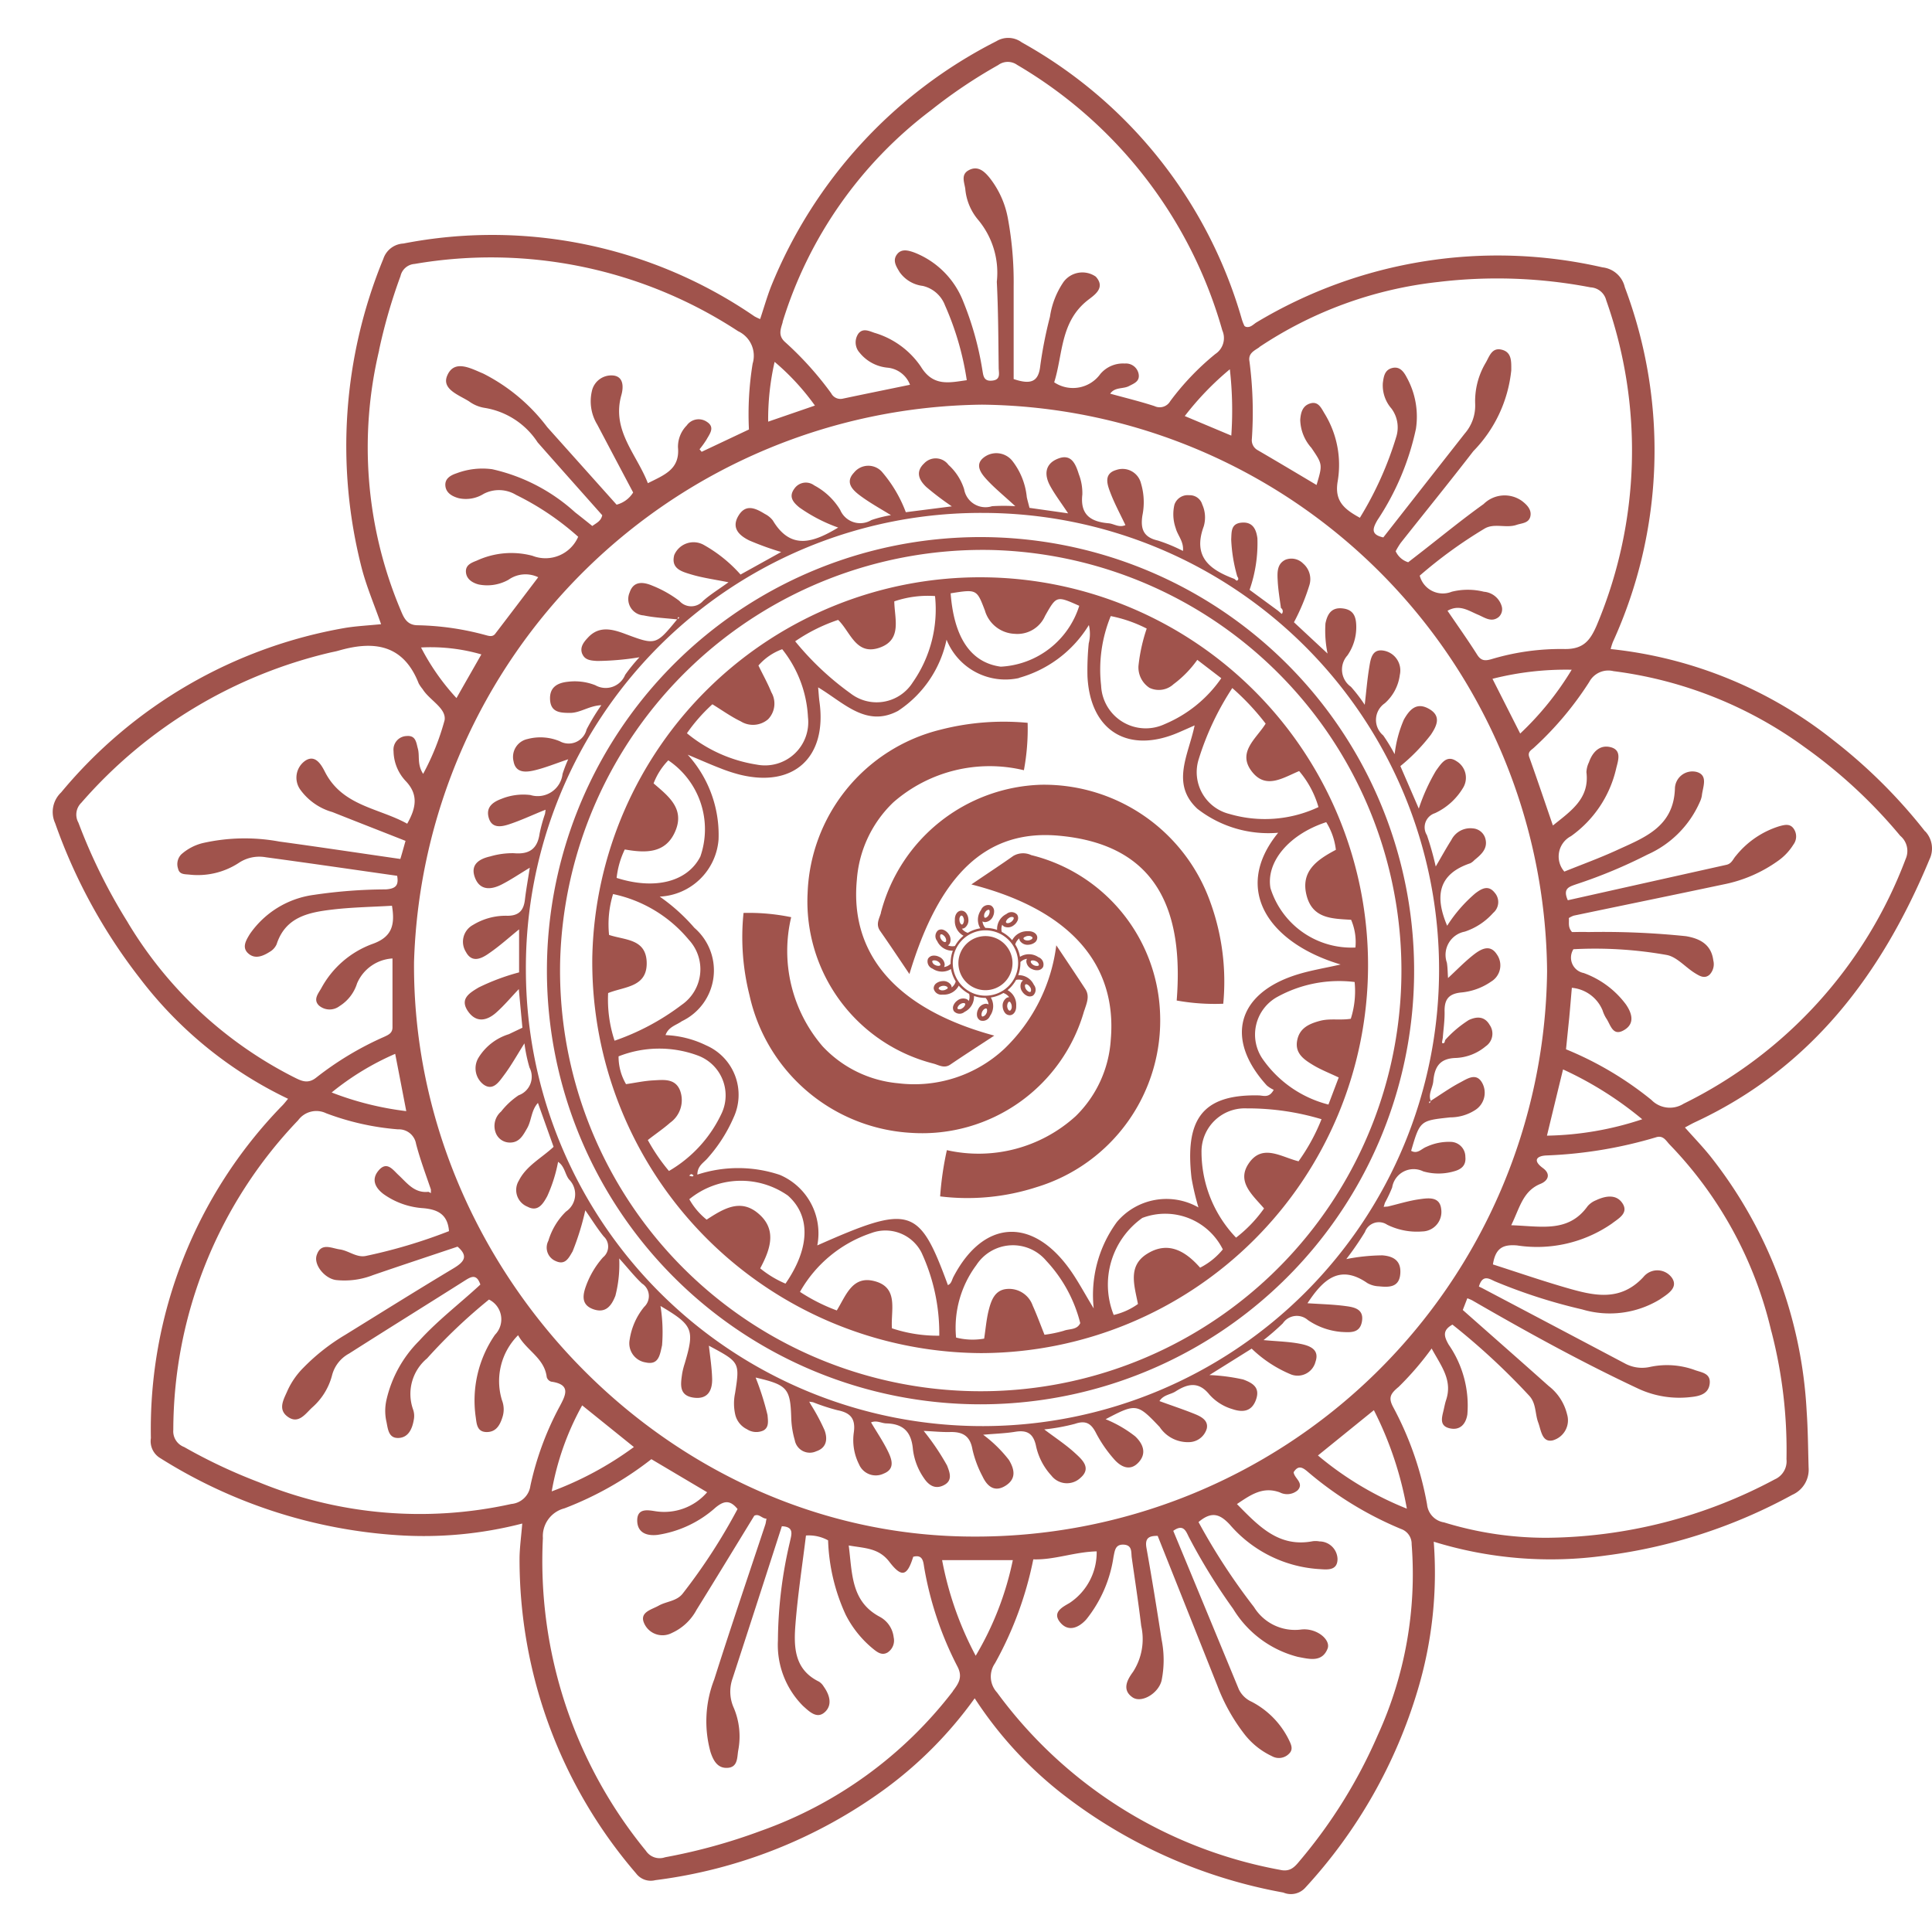 <svg xmlns="http://www.w3.org/2000/svg" xmlns:xlink="http://www.w3.org/1999/xlink" width="60" height="60" viewBox="0 0 60 60">
  <defs>
    <clipPath id="clip-favicon">
      <rect width="60" height="60"/>
    </clipPath>
  </defs>
  <g id="favicon" clip-path="url(#clip-favicon)">
    <g id="Group_37" data-name="Group 37" transform="translate(-51.483 1.179)">
      <g id="Group_38" data-name="Group 38" transform="translate(53.124 0)">
        <path id="Path_37" data-name="Path 37" d="M101.9,25.486a13.94,13.94,0,0,1-6.9,7.612.8.8,0,0,1-1-.118,10.517,10.517,0,0,0-2.652-1.572c.035-.348.067-.664.1-.981.028-.3.052-.6.081-.929a1.143,1.143,0,0,1,.954.7,1.119,1.119,0,0,0,.11.243c.141.2.2.587.565.366.334-.2.239-.519.05-.793a2.837,2.837,0,0,0-1.311-.975.487.487,0,0,1-.319-.739,12.707,12.707,0,0,1,2.894.178c.319.057.585.386.889.57.128.078.287.181.443.045a.471.471,0,0,0,.118-.446c-.063-.5-.423-.68-.849-.752a25.106,25.106,0,0,0-3.038-.128c-.175-.009-.351,0-.5,0-.139-.155-.083-.3-.1-.435a.753.753,0,0,1,.153-.075c1.549-.324,3.1-.641,4.648-.969a4.359,4.359,0,0,0,1.7-.735,1.735,1.735,0,0,0,.472-.5.421.421,0,0,0,.008-.5c-.119-.167-.294-.112-.44-.074a2.787,2.787,0,0,0-1.349.917c-.092.1-.131.247-.3.283q-2.462.549-4.923,1.1c-.167-.373.05-.42.256-.495a15.529,15.529,0,0,0,2.215-.922A3.188,3.188,0,0,0,95.5,23.736a.782.782,0,0,0,.066-.2c.025-.267.209-.635-.159-.741a.544.544,0,0,0-.677.522c-.043,1.193-.958,1.518-1.808,1.909-.532.244-1.084.444-1.626.663a.712.712,0,0,1,.206-1.1,3.547,3.547,0,0,0,1.4-2.085c.052-.231.2-.583-.167-.678-.337-.087-.564.149-.675.469a.77.77,0,0,0-.078.308c.1.817-.476,1.2-1.041,1.654-.25-.726-.485-1.425-.733-2.119-.061-.171.06-.218.147-.3a10.2,10.2,0,0,0,1.715-2.039.67.67,0,0,1,.751-.335,12.809,12.809,0,0,1,5.938,2.361,15.664,15.664,0,0,1,2.969,2.753.612.612,0,0,1,.171.712m-11.143,8.6c.17-.7.327-1.354.5-2.057a11.014,11.014,0,0,1,2.459,1.548,9.867,9.867,0,0,1-2.956.509m6.968,6.081a14.659,14.659,0,0,1,.468,3.966.614.614,0,0,1-.364.627,15.263,15.263,0,0,1-7.065,1.814,10.748,10.748,0,0,1-3.207-.478.626.626,0,0,1-.526-.556,10.128,10.128,0,0,0-1.046-3.012c-.163-.3-.1-.423.163-.64A9.327,9.327,0,0,0,87.175,40.7c.295.544.655.981.449,1.6-.033.1-.053.207-.077.311-.052.226-.142.488.182.566s.508-.127.555-.429a3.327,3.327,0,0,0-.582-2.171c-.147-.26-.194-.443.119-.619a21.289,21.289,0,0,1,2.376,2.2c.231.24.184.565.288.841.089.236.114.63.451.554a.646.646,0,0,0,.445-.808,1.58,1.58,0,0,0-.572-.881c-.876-.782-1.758-1.556-2.667-2.36l.141-.364a1.3,1.3,0,0,1,.151.064c1.694.979,3.407,1.924,5.179,2.753a3.026,3.026,0,0,0,1.618.25c.274-.028.556-.1.581-.436.023-.315-.277-.328-.48-.408a2.522,2.522,0,0,0-1.37-.092,1.122,1.122,0,0,1-.759-.093q-2.217-1.172-4.435-2.341c-.048-.026-.1-.048-.125-.061.121-.415.356-.216.517-.153a16.851,16.851,0,0,0,2.69.863,2.991,2.991,0,0,0,2.414-.312c.224-.155.577-.352.38-.659a.556.556,0,0,0-.891-.037c-.731.792-1.568.575-2.413.331-.762-.221-1.513-.48-2.262-.72.08-.511.314-.627.751-.59a4.082,4.082,0,0,0,2.947-.681c.2-.155.527-.322.324-.629-.193-.291-.531-.23-.823-.092a.674.674,0,0,0-.259.184c-.6.838-1.458.618-2.372.591.267-.543.36-1.063.913-1.287.227-.092.333-.3.068-.491-.311-.229-.2-.371.1-.389a13.659,13.659,0,0,0,3.412-.563c.235-.077.319.116.434.231a12.38,12.38,0,0,1,3.15,5.79M85.5,52.711A15.7,15.7,0,0,1,83.087,56.6c-.159.193-.3.365-.619.291a14.036,14.036,0,0,1-8.791-5.509.725.725,0,0,1-.063-.906,11.126,11.126,0,0,0,1.19-3.228c.652.022,1.27-.23,1.968-.248a1.88,1.88,0,0,1-.838,1.6c-.2.12-.557.281-.3.6s.588.17.82-.092a4.04,4.04,0,0,0,.841-1.936c.042-.2.053-.4.33-.38.261.023.213.244.237.407.1.7.209,1.408.293,2.114a1.871,1.871,0,0,1-.253,1.428c-.158.216-.371.552-.014.794.276.187.8-.12.9-.523a3.209,3.209,0,0,0,0-1.274c-.147-.949-.3-1.9-.469-2.842-.055-.306.073-.381.348-.377q.928,2.328,1.854,4.655a5.8,5.8,0,0,0,.861,1.53,2.338,2.338,0,0,0,.831.655.439.439,0,0,0,.539-.081c.14-.139.049-.3-.02-.444a2.65,2.65,0,0,0-1.144-1.162.809.809,0,0,1-.4-.386q-1.017-2.464-2.037-4.923c.323-.235.4.028.488.2a18.5,18.5,0,0,0,1.373,2.225,3.307,3.307,0,0,0,2.009,1.489c.342.063.746.184.921-.253.113-.282-.352-.664-.842-.594a1.493,1.493,0,0,1-1.442-.7,19.472,19.472,0,0,1-1.723-2.64c.421-.357.677-.233.968.074a3.986,3.986,0,0,0,2.74,1.384c.252.013.608.081.609-.314a.564.564,0,0,0-.561-.543.664.664,0,0,0-.213-.005c-1.055.2-1.676-.473-2.35-1.155.424-.283.8-.556,1.331-.363a.5.5,0,0,0,.555-.065c.209-.228-.106-.371-.125-.561.142-.225.273-.155.434-.018a10.867,10.867,0,0,0,2.9,1.78.49.49,0,0,1,.331.475A12.015,12.015,0,0,1,85.5,52.711M71.968,47.272h2.2a9.59,9.59,0,0,1-1.153,2.97,10.386,10.386,0,0,1-1.043-2.97m.336,4.071a12.99,12.99,0,0,1-5.962,4.336,17.714,17.714,0,0,1-2.977.821.51.51,0,0,1-.595-.2,14.2,14.2,0,0,1-3.2-9.712.891.891,0,0,1,.669-.924,10.41,10.41,0,0,0,2.7-1.527l1.732,1.027a1.761,1.761,0,0,1-1.589.592c-.234-.034-.6-.122-.582.315.019.364.312.452.624.418a3.466,3.466,0,0,0,1.81-.851c.26-.212.447-.241.681.047a18.009,18.009,0,0,1-1.7,2.622c-.187.244-.507.242-.751.38-.219.124-.6.2-.452.541a.623.623,0,0,0,.861.307,1.627,1.627,0,0,0,.768-.718c.6-.966,1.191-1.94,1.794-2.924.15-.075.236.091.379.091-.017.087-.021.138-.037.185-.531,1.6-1.076,3.2-1.587,4.811a3.577,3.577,0,0,0-.114,2.253c.091.277.227.516.542.489s.281-.34.32-.549a2.287,2.287,0,0,0-.139-1.311,1.223,1.223,0,0,1-.037-.92q.767-2.356,1.529-4.722c.4.016.295.267.251.482a13.641,13.641,0,0,0-.373,3.066,2.683,2.683,0,0,0,.781,2.034c.2.178.439.423.689.178.228-.223.131-.532-.049-.783a.46.46,0,0,0-.147-.152c-.776-.379-.784-1.091-.729-1.787.072-.916.213-1.826.326-2.75a1.234,1.234,0,0,1,.687.15,5.963,5.963,0,0,0,.547,2.311,3.286,3.286,0,0,0,.867,1.071c.125.1.265.2.434.1a.442.442,0,0,0,.189-.468.826.826,0,0,0-.434-.641c-.894-.477-.85-1.34-.962-2.214.5.088.931.074,1.263.509.384.5.553.444.74-.158.308-.083.313.17.342.341A10.564,10.564,0,0,0,72.45,50.58c.172.332.027.532-.147.763M58.6,45.527a13.148,13.148,0,0,1-7.853-.677,16.67,16.67,0,0,1-2.315-1.091.521.521,0,0,1-.336-.532,13.95,13.95,0,0,1,3.877-9.615.7.7,0,0,1,.869-.218,8.117,8.117,0,0,0,2.233.5.541.541,0,0,1,.56.45c.125.48.3.946.461,1.418,0,.037,0,.075,0,.112l-.074-.04c-.44.05-.665-.274-.937-.526-.172-.16-.356-.438-.612-.138-.238.279-.106.538.15.733a2.392,2.392,0,0,0,1.244.44c.438.041.75.188.791.712a16.341,16.341,0,0,1-2.57.768c-.294.068-.539-.16-.819-.2-.263-.037-.589-.225-.72.179-.1.295.244.72.595.771A2.44,2.44,0,0,0,54.3,38.42c.873-.3,1.751-.59,2.624-.883.348.3.2.475-.121.67-1.13.677-2.246,1.376-3.366,2.068a6.347,6.347,0,0,0-1.3,1.021,2.423,2.423,0,0,0-.489.7c-.117.273-.32.589,0,.822.338.248.557-.1.762-.287a2,2,0,0,0,.613-.986,1.071,1.071,0,0,1,.532-.688c1.2-.765,2.411-1.516,3.614-2.278.191-.12.351-.194.463.135-.62.577-1.313,1.1-1.9,1.747A3.772,3.772,0,0,0,54.715,42.3a1.541,1.541,0,0,0-.008.636c.055.236.055.561.392.542.308-.017.422-.3.467-.572a.6.6,0,0,0-.024-.314,1.437,1.437,0,0,1,.435-1.585A16.824,16.824,0,0,1,57.9,39.18a.684.684,0,0,1,.186,1.094,3.6,3.6,0,0,0-.6,2.542c.03.2.03.468.326.478s.425-.2.506-.461a.782.782,0,0,0-.014-.524,2.017,2.017,0,0,1,.5-2.022c.259.477.817.706.889,1.3a.209.209,0,0,0,.137.142c.635.089.449.425.256.787a9.36,9.36,0,0,0-.9,2.447.656.656,0,0,1-.587.565m-3.269-12.2a9.539,9.539,0,0,1-2.316-.579,8.428,8.428,0,0,1,1.973-1.2c.117.6.223,1.153.343,1.774m-8.646-5.854a17.359,17.359,0,0,1-1.535-3.1.512.512,0,0,1,.09-.617,14.71,14.71,0,0,1,7.734-4.666c.087-.02.175-.035.26-.06,1.1-.318,2.013-.189,2.485,1.022a1.218,1.218,0,0,0,.121.175c.212.343.739.59.683.962a7.717,7.717,0,0,1-.667,1.669c-.194-.3-.1-.559-.165-.787-.05-.187-.064-.412-.343-.388a.422.422,0,0,0-.411.471,1.382,1.382,0,0,0,.374.923c.391.408.343.813.05,1.329-.882-.492-2.014-.543-2.557-1.615-.112-.22-.3-.546-.609-.341a.64.64,0,0,0-.147.908,1.85,1.85,0,0,0,.991.687c.741.295,1.484.584,2.27.894-.06.211-.1.362-.161.562-1.269-.183-2.513-.371-3.76-.541A5.905,5.905,0,0,0,49,25.006a1.568,1.568,0,0,0-.655.347.435.435,0,0,0-.1.446c.039.181.2.17.343.183a2.329,2.329,0,0,0,1.533-.357,1.148,1.148,0,0,1,.848-.181c1.355.183,2.709.381,4.079.576.052.293-.037.4-.354.422a15.552,15.552,0,0,0-2.233.17,2.876,2.876,0,0,0-1.988,1.217c-.122.2-.266.433-.026.621.207.163.446.057.647-.071a.511.511,0,0,0,.211-.233c.275-.852,1-.991,1.734-1.078.61-.072,1.228-.081,1.848-.118.1.6,0,.975-.614,1.189a2.963,2.963,0,0,0-1.583,1.375c-.093.164-.256.348-.073.532a.506.506,0,0,0,.642.02,1.279,1.279,0,0,0,.544-.705,1.278,1.278,0,0,1,1.1-.774c0,.74,0,1.44,0,2.14,0,.18-.129.233-.262.295a9.8,9.8,0,0,0-2.1,1.26c-.279.226-.492.095-.728-.022a12.711,12.711,0,0,1-5.127-4.785m7.8-17.78a16.931,16.931,0,0,1,.666-2.3.482.482,0,0,1,.438-.377A13.994,13.994,0,0,1,65.637,9.107a.841.841,0,0,1,.451,1.006,9.783,9.783,0,0,0-.115,2.046l-1.468.693-.066-.078a2.913,2.913,0,0,0,.216-.3c.1-.181.275-.386.008-.555a.452.452,0,0,0-.621.114.945.945,0,0,0-.273.679c.064.685-.423.857-.935,1.115-.351-.91-1.132-1.638-.823-2.736.06-.213.09-.566-.245-.608a.618.618,0,0,0-.673.495,1.389,1.389,0,0,0,.17,1.03c.372.706.745,1.412,1.114,2.108a.86.86,0,0,1-.514.378l-2.155-2.409a5.72,5.72,0,0,0-1.988-1.663c-.373-.153-.9-.459-1.119.068-.177.422.374.6.686.8a1.106,1.106,0,0,0,.491.2,2.423,2.423,0,0,1,1.633,1.07c.669.759,1.342,1.514,2.006,2.262-.037.181-.175.237-.308.334-.176-.141-.356-.285-.538-.427A5.661,5.661,0,0,0,58,13.393a2.271,2.271,0,0,0-1.1.124c-.2.066-.382.172-.353.405.027.215.219.318.413.371a1.039,1.039,0,0,0,.773-.134,1.027,1.027,0,0,1,1.009.032,8.524,8.524,0,0,1,1.928,1.3,1.108,1.108,0,0,1-1.421.59,2.555,2.555,0,0,0-1.727.15c-.171.067-.353.137-.338.356s.2.334.393.385a1.349,1.349,0,0,0,.929-.146.911.911,0,0,1,.923-.078c-.449.592-.892,1.176-1.338,1.759-.079.1-.191.066-.294.038a8.6,8.6,0,0,0-2.107-.306c-.376,0-.455-.29-.565-.546a13.007,13.007,0,0,1-.635-8m2.4,10.807a7.107,7.107,0,0,1-1.1-1.571,5.668,5.668,0,0,1,1.873.215c-.257.453-.5.875-.772,1.356M62.4,43.76a10.426,10.426,0,0,1-2.552,1.377,8.524,8.524,0,0,1,.946-2.671L62.4,43.76m24.005,1.914a10.14,10.14,0,0,1-2.761-1.652l1.737-1.407a10.979,10.979,0,0,1,1.024,3.059M73.21,11.388a17.746,17.746,0,0,1,17.55,17.6A17.752,17.752,0,0,1,72.83,46.54C63.367,46.469,55.507,38.2,55.572,28.7A17.855,17.855,0,0,1,73.21,11.388m-6.436-1.326a7.46,7.46,0,0,1,1.248,1.354l-1.452.5a8.029,8.029,0,0,1,.2-1.856m.248-1.24a13.038,13.038,0,0,1,4.614-6.579,15.693,15.693,0,0,1,2.083-1.4.5.5,0,0,1,.587-.005,13.97,13.97,0,0,1,6.372,8.246.591.591,0,0,1-.217.733,8.131,8.131,0,0,0-1.4,1.464.377.377,0,0,1-.489.154c-.451-.147-.912-.258-1.376-.386.146-.212.4-.14.583-.236.163-.085.342-.146.3-.377a.4.4,0,0,0-.429-.323.918.918,0,0,0-.762.327,1.048,1.048,0,0,1-1.431.256c.275-.866.182-1.874,1.042-2.55.193-.152.569-.38.249-.732a.728.728,0,0,0-1,.164,2.587,2.587,0,0,0-.423,1.085,13.094,13.094,0,0,0-.3,1.515c-.052.5-.284.6-.827.417,0-.934,0-1.908,0-2.883a10.884,10.884,0,0,0-.182-2.123,2.865,2.865,0,0,0-.57-1.251c-.164-.2-.363-.378-.641-.23-.25.133-.142.368-.11.574a1.721,1.721,0,0,0,.405.974,2.565,2.565,0,0,1,.575,1.918c.045.889.047,1.78.058,2.67,0,.16.078.377-.209.4-.27.027-.269-.175-.3-.343a9.622,9.622,0,0,0-.586-2.1A2.673,2.673,0,0,0,71.1,6.66c-.19-.067-.4-.123-.537.071s-.005.382.091.543a1.03,1.03,0,0,0,.716.426.971.971,0,0,1,.69.6,9.028,9.028,0,0,1,.678,2.328c-.558.08-1.048.2-1.428-.424a2.647,2.647,0,0,0-1.446-1.049c-.17-.06-.354-.148-.492.026a.478.478,0,0,0,.039.594,1.261,1.261,0,0,0,.871.465.83.83,0,0,1,.693.53c-.705.146-1.4.286-2.094.433a.324.324,0,0,1-.354-.169A10.211,10.211,0,0,0,67.1,9.448c-.233-.205-.141-.406-.077-.627M80.955,12.35l-1.447-.608a9.09,9.09,0,0,1,1.4-1.453,11.307,11.307,0,0,1,.045,2.062m10.572,7.268a9.352,9.352,0,0,1-1.6,1.983l-.861-1.7a9.268,9.268,0,0,1,2.459-.282M81.822,9.6a12.445,12.445,0,0,1,5.56-2.022,15.336,15.336,0,0,1,4.727.167.529.529,0,0,1,.487.4,13.991,13.991,0,0,1-.3,10.11c-.2.457-.41.733-1,.722a7.483,7.483,0,0,0-2.263.315c-.2.057-.324.054-.446-.141-.284-.449-.592-.882-.919-1.362.371-.211.653,0,.946.122.207.087.418.253.644.072a.328.328,0,0,0,.089-.346.627.627,0,0,0-.549-.439,2.066,2.066,0,0,0-1,0,.741.741,0,0,1-.993-.5,14.225,14.225,0,0,1,2.011-1.459c.3-.181.67-.006.995-.117.164-.056.38-.05.429-.262s-.113-.37-.267-.486a.927.927,0,0,0-1.183.1c-.651.466-1.271.973-1.9,1.464l-.443.344a.629.629,0,0,1-.389-.342,2.333,2.333,0,0,1,.158-.261c.751-.949,1.515-1.889,2.254-2.847a4.2,4.2,0,0,0,1.178-2.51c0-.272.023-.577-.32-.646-.292-.059-.365.229-.478.418a2.331,2.331,0,0,0-.323,1.279,1.318,1.318,0,0,1-.323.911q-1.268,1.615-2.53,3.227c-.4-.088-.331-.281-.181-.54a8.2,8.2,0,0,0,1.194-2.832,2.52,2.52,0,0,0-.287-1.6c-.095-.181-.22-.349-.455-.288s-.26.273-.286.467a1.094,1.094,0,0,0,.268.791.982.982,0,0,1,.155.859,10.736,10.736,0,0,1-1.136,2.533c-.483-.266-.795-.515-.689-1.133a3.045,3.045,0,0,0-.41-2.108c-.1-.165-.191-.382-.436-.312s-.3.283-.317.508a1.35,1.35,0,0,0,.346.873c.35.515.351.514.161,1.154-.612-.364-1.219-.727-1.829-1.082a.352.352,0,0,1-.18-.352,12.2,12.2,0,0,0-.074-2.4c-.049-.256.149-.336.306-.444M102.5,24.642a16.4,16.4,0,0,0-2.833-2.82,13.334,13.334,0,0,0-6.932-2.844,1.7,1.7,0,0,1,.069-.221,14.348,14.348,0,0,0,.37-11.016.8.8,0,0,0-.694-.617A14.553,14.553,0,0,0,81.732,8.835c-.1.063-.187.173-.33.135-.014-.01-.037-.018-.043-.032a1.377,1.377,0,0,1-.078-.2,14.367,14.367,0,0,0-6.834-8.6A.707.707,0,0,0,73.659.1a14.739,14.739,0,0,0-7,7.62c-.127.327-.224.667-.338,1.01a1.445,1.445,0,0,1-.179-.086,14.385,14.385,0,0,0-10.9-2.26.693.693,0,0,0-.624.478,15.252,15.252,0,0,0-.664,9.628c.152.571.386,1.12.595,1.716-.413.041-.768.058-1.115.115a14.724,14.724,0,0,0-8.822,5.11.836.836,0,0,0-.185.956,17.015,17.015,0,0,0,2.623,4.805,12.615,12.615,0,0,0,4.61,3.753c-.083.1-.136.17-.2.231A14.4,14.4,0,0,0,47.4,43.483a.611.611,0,0,0,.295.624,15.735,15.735,0,0,0,7.331,2.388,12.227,12.227,0,0,0,3.907-.359c-.032.4-.079.731-.084,1.063A14.941,14.941,0,0,0,62.467,57a.57.57,0,0,0,.6.211,15.354,15.354,0,0,0,7.117-2.821,12.57,12.57,0,0,0,2.8-2.827,12.217,12.217,0,0,0,2.686,2.942,15.741,15.741,0,0,0,6.9,3.091.6.6,0,0,0,.672-.141,15.638,15.638,0,0,0,3.505-6.164,12.682,12.682,0,0,0,.493-4.591,12.293,12.293,0,0,0,5.335.43,16.423,16.423,0,0,0,5.8-1.886.852.852,0,0,0,.507-.843c-.017-.587-.02-1.175-.061-1.76a13.937,13.937,0,0,0-2.99-7.911c-.241-.3-.511-.58-.79-.894.13-.069.22-.121.313-.164,3.6-1.675,5.8-4.593,7.282-8.162a.778.778,0,0,0-.133-.872" transform="translate(-44.355 0)" fill="#a0534c"/>
        <path id="Path_38" data-name="Path 38" d="M75.446,16.992A14.18,14.18,0,1,1,61.26,31.229,14.127,14.127,0,0,1,75.446,16.992M66.031,20.24l-.061.049.015-.061.046.013M89.37,35.27l-.054.057c0-.016-.007-.032-.011-.048l.065-.009M63.015,21.377c.082.192.274.2.455.213a8.488,8.488,0,0,0,1.317-.115,5.354,5.354,0,0,0-.444.545.652.652,0,0,1-.925.324,1.731,1.731,0,0,0-.84-.11c-.342.033-.59.172-.567.561s.309.407.617.408c.325,0,.592-.222.975-.24a6.671,6.671,0,0,0-.458.753.572.572,0,0,1-.833.367,1.557,1.557,0,0,0-1-.069.568.568,0,0,0-.435.693c.066.368.38.342.64.282.334-.078.656-.211,1.057-.346a4.414,4.414,0,0,0-.175.454.777.777,0,0,1-1,.656,1.806,1.806,0,0,0-.893.117c-.271.1-.495.258-.4.59s.384.283.619.207c.353-.115.692-.273,1.037-.414l.11-.043c-.006.041-.011.083-.017.124a4.966,4.966,0,0,0-.169.616c-.067.48-.325.653-.8.61a2.455,2.455,0,0,0-.734.1c-.35.078-.63.258-.471.666.153.393.492.372.808.215.293-.147.566-.334.892-.53-.056.364-.114.676-.151.992s-.172.5-.541.5a1.947,1.947,0,0,0-1.07.284.592.592,0,0,0-.222.838c.193.364.5.2.729.036.314-.215.6-.474.923-.736v1.336a6.787,6.787,0,0,0-1.258.47c-.278.169-.6.351-.325.744.256.362.586.289.874.033.242-.215.451-.465.7-.728.04.436.076.822.112,1.2-.164.078-.291.138-.419.2a1.69,1.69,0,0,0-.947.735.635.635,0,0,0,.152.824c.3.222.489-.082.639-.281.226-.3.408-.63.638-.993a4.825,4.825,0,0,0,.158.754.613.613,0,0,1-.339.859,2.349,2.349,0,0,0-.544.505.593.593,0,0,0-.157.684.467.467,0,0,0,.423.279c.3.006.415-.222.542-.443.141-.244.124-.555.336-.788l.486,1.364c-.377.353-.843.584-1.078,1.048a.558.558,0,0,0,.267.811c.32.171.48-.079.615-.328a4.635,4.635,0,0,0,.336-1.065c.206.141.212.382.338.545a.65.65,0,0,1-.094,1,2.113,2.113,0,0,0-.546.907.453.453,0,0,0,.227.629c.3.139.407-.1.526-.3a8.13,8.13,0,0,0,.394-1.276c.209.3.374.569.572.812a.429.429,0,0,1-.022.649,2.755,2.755,0,0,0-.52.866c-.112.3-.17.613.229.749.376.127.555-.111.676-.423a3.922,3.922,0,0,0,.118-1.158c.283.314.48.566.71.781a.461.461,0,0,1,.065.724,2.092,2.092,0,0,0-.45,1.014.6.6,0,0,0,.5.711c.412.092.44-.256.506-.531a5.138,5.138,0,0,0-.049-1.223c1.012.6,1.065.731.751,1.791a2.325,2.325,0,0,0-.078.31c-.046.324-.109.678.349.745s.6-.236.581-.624c-.012-.323-.06-.643-.1-.988.958.513.963.514.814,1.472a1.549,1.549,0,0,0,.009.685.68.68,0,0,0,.361.438.529.529,0,0,0,.511.037c.178-.1.141-.3.126-.479a8.709,8.709,0,0,0-.369-1.164c.992.23,1.078.337,1.106,1.262a2.756,2.756,0,0,0,.109.681.474.474,0,0,0,.664.348c.336-.11.359-.393.261-.656a6.254,6.254,0,0,0-.425-.794l-.051-.092.117.017a6.364,6.364,0,0,0,.759.248c.4.078.57.256.509.691a1.668,1.668,0,0,0,.161.988.564.564,0,0,0,.766.29c.357-.14.256-.436.141-.676-.152-.315-.352-.608-.533-.914.175-.074.322.027.474.031.537.013.781.272.827.808a1.97,1.97,0,0,0,.34.889c.157.238.363.36.631.216s.173-.389.088-.607a7.557,7.557,0,0,0-.725-1.073c.331.015.572.041.814.035.387-.01.626.11.7.539a3.389,3.389,0,0,0,.316.844c.146.31.379.5.722.278.326-.212.272-.5.095-.794a4.1,4.1,0,0,0-.8-.783c.393-.034.694-.043.99-.091.357-.059.559.037.647.419a1.963,1.963,0,0,0,.481.94.61.61,0,0,0,.908.067c.343-.3.049-.561-.162-.755-.288-.267-.621-.483-.967-.745a6.232,6.232,0,0,0,.952-.173c.345-.119.51-.009.664.3a4.082,4.082,0,0,0,.544.788c.214.25.51.4.777.1.242-.269.142-.559-.113-.8a3.8,3.8,0,0,0-.918-.532c.952-.5.982-.491,1.679.243a1.048,1.048,0,0,0,.907.469.583.583,0,0,0,.556-.423c.054-.254-.179-.372-.377-.452-.354-.143-.717-.262-1.093-.4.128-.2.345-.2.5-.3.375-.239.716-.322,1.053.1a1.542,1.542,0,0,0,.717.451c.325.109.6.072.73-.3s-.1-.51-.4-.622a5.873,5.873,0,0,0-1.049-.137l1.313-.821a3.914,3.914,0,0,0,1.218.8.572.572,0,0,0,.764-.393c.135-.389-.193-.5-.467-.555-.354-.071-.721-.077-1.147-.117a7.513,7.513,0,0,0,.6-.521.522.522,0,0,1,.779-.1,2.156,2.156,0,0,0,1.048.368c.268.013.564.046.629-.323.068-.386-.236-.445-.5-.48-.388-.053-.783-.061-1.191-.089.483-.734,1-1.222,1.861-.625a.788.788,0,0,0,.358.1c.315.032.635.037.664-.4.026-.386-.2-.535-.558-.562a6.063,6.063,0,0,0-1.119.116,9.567,9.567,0,0,0,.578-.84.461.461,0,0,1,.691-.227,2.084,2.084,0,0,0,1.089.209.606.606,0,0,0,.589-.692c-.041-.4-.4-.348-.674-.309-.332.046-.657.149-.985.227l-.128.01c.013-.041.026-.081.037-.122a4.332,4.332,0,0,0,.227-.48.675.675,0,0,1,.965-.5,1.722,1.722,0,0,0,.95,0c.228-.06.386-.181.358-.451a.463.463,0,0,0-.428-.464,1.645,1.645,0,0,0-.777.151c-.153.055-.279.239-.479.125.277-.942.278-.937,1.216-1.038a1.428,1.428,0,0,0,.761-.22.636.636,0,0,0,.231-.848c-.187-.341-.475-.124-.7-.008-.311.165-.6.373-.9.563-.084-.217.061-.4.08-.608.04-.435.188-.71.7-.724a1.546,1.546,0,0,0,.929-.363.474.474,0,0,0,.121-.664c-.159-.273-.4-.265-.647-.151a3.5,3.5,0,0,0-.727.613c-.026.043-.013.134-.1.1-.014-.005.013-.109.02-.167.02-.267.06-.532.055-.8-.008-.358.1-.555.5-.6a1.942,1.942,0,0,0,.946-.34.588.588,0,0,0,.176-.846c-.217-.336-.509-.155-.735.023-.271.215-.513.466-.78.713-.012-.167-.011-.324-.036-.477a.734.734,0,0,1,.555-.964,2.027,2.027,0,0,0,.883-.582.439.439,0,0,0,.048-.626c-.2-.255-.412-.124-.6.016a4.483,4.483,0,0,0-.877,1.009c-.38-.894-.3-1.6.72-1.941a.5.5,0,0,0,.128-.1c.211-.172.423-.355.338-.666a.435.435,0,0,0-.393-.317.658.658,0,0,0-.662.359c-.162.255-.307.52-.486.825A9.387,9.387,0,0,0,89.242,27a.46.46,0,0,1,.25-.683,1.994,1.994,0,0,0,.864-.773.6.6,0,0,0-.2-.845c-.31-.206-.477.089-.633.3a5.941,5.941,0,0,0-.533,1.176l-.572-1.32a5.78,5.78,0,0,0,.946-.973c.189-.283.337-.59-.071-.812-.382-.209-.595.039-.766.34a3.762,3.762,0,0,0-.287,1.075,5.575,5.575,0,0,0-.354-.582.627.627,0,0,1,.049-1,1.416,1.416,0,0,0,.466-.882.624.624,0,0,0-.517-.754c-.362-.055-.394.29-.437.548-.058.354-.087.714-.136,1.136a4.951,4.951,0,0,0-.428-.559.654.654,0,0,1-.11-.973,1.537,1.537,0,0,0,.275-.906c-.005-.3-.083-.519-.43-.556s-.469.185-.527.468a3.476,3.476,0,0,0,.066.935l-1.044-.972a6.525,6.525,0,0,0,.477-1.144.638.638,0,0,0-.191-.679.511.511,0,0,0-.545-.121c-.274.128-.259.406-.246.653.014.284.063.565.1.847a.122.122,0,0,1,.026.185l-.117-.1-.882-.648a4.4,4.4,0,0,0,.243-1.6c-.037-.288-.151-.521-.5-.486-.328.033-.3.289-.314.52a4.864,4.864,0,0,0,.188,1.148c.032.047.056.1-.009.132-.014.008-.054-.035-.081-.054-.762-.284-1.3-.682-.951-1.631a.978.978,0,0,0-.047-.682.4.4,0,0,0-.4-.285.435.435,0,0,0-.462.29,1.294,1.294,0,0,0,.039.733c.059.225.255.413.225.707a5.112,5.112,0,0,0-.779-.323c-.444-.1-.545-.355-.481-.776a2.051,2.051,0,0,0-.045-1.005.59.59,0,0,0-.762-.412c-.4.113-.289.443-.19.7.131.345.308.671.47,1.014-.2.088-.354-.043-.523-.057-.553-.047-.887-.262-.815-.894a1.623,1.623,0,0,0-.108-.627c-.1-.317-.232-.658-.661-.481-.4.164-.417.505-.228.846.148.27.337.517.555.847L76.9,16.835c-.032-.127-.061-.228-.084-.331a2.171,2.171,0,0,0-.446-1.124.636.636,0,0,0-.915-.089c-.263.23-.039.5.141.692.233.249.5.466.863.8a5.842,5.842,0,0,0-.721,0,.672.672,0,0,1-.868-.527,1.718,1.718,0,0,0-.486-.756.491.491,0,0,0-.753-.049c-.288.27-.154.529.065.737a9.03,9.03,0,0,0,.792.6l-1.429.182a4.161,4.161,0,0,0-.752-1.266.57.57,0,0,0-.859.039c-.283.3-.045.534.184.706.293.22.619.4.966.613a3.839,3.839,0,0,0-.608.152.674.674,0,0,1-.969-.315,2.082,2.082,0,0,0-.807-.762.432.432,0,0,0-.615.1c-.191.257-.033.432.155.586a4.947,4.947,0,0,0,1.205.624c-.758.455-1.467.722-2.03-.221a.719.719,0,0,0-.244-.2c-.287-.176-.595-.33-.825.056s.035.615.334.764a9.15,9.15,0,0,0,.994.36l-1.262.7a4.389,4.389,0,0,0-1.159-.93.651.651,0,0,0-.9.325c-.11.427.242.515.52.6.357.108.733.158,1.165.245-.307.221-.566.38-.789.578a.488.488,0,0,1-.737,0,3.572,3.572,0,0,0-.832-.47c-.271-.116-.587-.166-.711.206a.51.51,0,0,0,.432.715c.341.072.694.085,1.042.124-.664.809-.664.805-1.623.447-.394-.147-.8-.252-1.14.111-.135.143-.272.308-.181.521" transform="translate(-46.569 -2.242)" fill="#a0534c"/>
        <path id="Path_39" data-name="Path 39" d="M76.109,18.595A13.065,13.065,0,1,1,62.777,31.369,13.131,13.131,0,0,1,76.109,18.595m-.29,26.533A13.466,13.466,0,1,0,62.366,31.657,13.469,13.469,0,0,0,75.819,45.128" transform="translate(-47.022 -2.695)" fill="#a0534c"/>
        <path id="Path_40" data-name="Path 40" d="M67.033,38.976a2.536,2.536,0,0,1,3.061-.112c.71.628.689,1.63-.075,2.734a3.194,3.194,0,0,1-.785-.474c.315-.591.54-1.217-.081-1.722-.549-.448-1.071-.123-1.583.209a2.167,2.167,0,0,1-.538-.634m.062-.779c.026,0,.049.026.073.04-.014.011-.028.032-.04.032a.56.56,0,0,1-.1-.026c.025-.018.047-.046.066-.045m-1.349-1.06c.254-.2.486-.354.693-.538a.861.861,0,0,0,.308-1c-.15-.382-.514-.332-.829-.315-.279.014-.555.075-.849.117a1.692,1.692,0,0,1-.232-.863,3.444,3.444,0,0,1,2.482-.018,1.32,1.32,0,0,1,.728,1.769A4.056,4.056,0,0,1,66.4,38.1a5.876,5.876,0,0,1-.658-.964m-1.234-4.56c.511-.21,1.235-.174,1.2-.979-.036-.711-.674-.663-1.168-.828a3.207,3.207,0,0,1,.124-1.269,4.164,4.164,0,0,1,2.351,1.418,1.344,1.344,0,0,1-.22,2.023,7.476,7.476,0,0,1-2.084,1.113,4.076,4.076,0,0,1-.2-1.478m.518-4.461c.636.111,1.279.14,1.576-.587.283-.692-.233-1.077-.682-1.465a2.087,2.087,0,0,1,.457-.716,2.582,2.582,0,0,1,.995,2.988c-.4.783-1.407,1.044-2.6.663a2.673,2.673,0,0,1,.253-.883m2.718-4.511c.309.19.583.388.883.532a.72.72,0,0,0,.85-.065.7.7,0,0,0,.1-.84c-.112-.279-.262-.543-.4-.829a1.783,1.783,0,0,1,.738-.506,3.67,3.67,0,0,1,.8,2.108,1.343,1.343,0,0,1-1.588,1.476,4.49,4.49,0,0,1-2.171-.974,5.276,5.276,0,0,1,.791-.9m3.905-2.62c.383.367.553,1.122,1.294.86.7-.249.457-.9.45-1.436a3.239,3.239,0,0,1,1.265-.165,3.952,3.952,0,0,1-.692,2.681,1.325,1.325,0,0,1-1.929.344A8.942,8.942,0,0,1,70.32,21.65a5.353,5.353,0,0,1,1.332-.664m5.618,1.8a3.71,3.71,0,0,0,2.171-1.641,1.2,1.2,0,0,1-.005.572,8.55,8.55,0,0,0-.039,1.012c.078,1.707,1.266,2.433,2.84,1.748.142-.061.283-.124.488-.215-.187.912-.75,1.811.086,2.59a3.588,3.588,0,0,0,2.509.744c-1.451,1.779-.264,3.437,1.939,4.091-.486.111-.926.181-1.347.312-1.872.581-2.258,2.005-.944,3.446a.92.92,0,0,0,.213.134c-.14.266-.322.178-.46.174-1.807-.041-2.293.795-2.092,2.568a8.092,8.092,0,0,0,.215.911,2.01,2.01,0,0,0-2.531.45,3.832,3.832,0,0,0-.722,2.686c-.29-.474-.5-.879-.767-1.245-1.172-1.608-2.671-1.492-3.589.265-.049.091-.059.209-.172.256-.894-2.433-1.159-2.516-4.056-1.233a1.972,1.972,0,0,0-1.162-2.189,4.065,4.065,0,0,0-2.563-.009c0-.279.205-.372.323-.517a4.711,4.711,0,0,0,.8-1.251,1.675,1.675,0,0,0-.847-2.245,3.159,3.159,0,0,0-1.264-.32c.089-.258.336-.308.505-.431a1.746,1.746,0,0,0,.391-2.9,5.783,5.783,0,0,0-1.077-.97A1.923,1.923,0,0,0,67.94,27.81a3.7,3.7,0,0,0-.958-2.638c.435.181.717.308,1.005.418a4.962,4.962,0,0,0,.607.2c1.68.419,2.723-.536,2.48-2.264-.017-.122-.023-.244-.041-.445.8.477,1.493,1.254,2.48.731A3.511,3.511,0,0,0,75.021,21.6a1.967,1.967,0,0,0,2.25,1.191m-1.052-2.073a1.006,1.006,0,0,0,.917.7.938.938,0,0,0,.946-.56c.354-.624.352-.626,1.06-.31a2.7,2.7,0,0,1-2.438,1.89c-.923-.126-1.45-.888-1.556-2.278.817-.13.811-.129,1.072.555m3.9.152a4.242,4.242,0,0,1,1.117.388,5.3,5.3,0,0,0-.256,1.162.76.76,0,0,0,.342.678.674.674,0,0,0,.746-.112,3.366,3.366,0,0,0,.739-.757l.745.571a4.029,4.029,0,0,1-1.759,1.426,1.387,1.387,0,0,1-1.973-1.2,4.386,4.386,0,0,1,.3-2.158m4.81,3.342c-.29.472-.92.9-.4,1.523.43.511.944.157,1.44-.05a3.006,3.006,0,0,1,.6,1.119,3.912,3.912,0,0,1-2.766.213,1.337,1.337,0,0,1-.95-1.71,8.7,8.7,0,0,1,1.04-2.2,7.716,7.716,0,0,1,1.032,1.1m2.182,3.925c-.576.306-1.124.669-.894,1.462.2.678.791.674,1.37.71a1.76,1.76,0,0,1,.134.861,2.633,2.633,0,0,1-2.639-1.846c-.139-.813.574-1.669,1.732-2.047a2.077,2.077,0,0,1,.3.86m.466,5.245c-.329.055-.648-.018-.962.066-.349.093-.643.233-.709.624s.22.58.493.746c.239.145.5.246.8.388l-.319.841a3.557,3.557,0,0,1-2.021-1.383,1.336,1.336,0,0,1,.457-1.973,3.978,3.978,0,0,1,2.377-.45,2.826,2.826,0,0,1-.118,1.14M85.958,37.8c-.531-.125-1.124-.564-1.551.063-.388.569.112.978.474,1.4a4.188,4.188,0,0,1-.869.907,3.858,3.858,0,0,1-1.073-2.645,1.344,1.344,0,0,1,1.406-1.369,7.965,7.965,0,0,1,2.321.336,6.093,6.093,0,0,1-.709,1.3M82.893,41.1c-.455-.516-.992-.831-1.638-.431-.616.379-.4.988-.29,1.562a2.092,2.092,0,0,1-.753.34,2.541,2.541,0,0,1,.889-3.013,2,2,0,0,1,2.5.977,2.183,2.183,0,0,1-.7.565m-4.231,1.96a3.877,3.877,0,0,1-.607.126c-.12-.3-.233-.608-.367-.907a.777.777,0,0,0-.8-.515c-.386.031-.494.371-.572.684-.066.273-.089.556-.135.858a2.076,2.076,0,0,1-.872-.033,3.255,3.255,0,0,1,.63-2.251,1.353,1.353,0,0,1,2.167-.137,4.4,4.4,0,0,1,1.059,1.94c-.1.215-.333.172-.506.235m-5.342-.075c-.042-.555.23-1.28-.566-1.47-.673-.162-.867.466-1.147.916a5.649,5.649,0,0,1-1.143-.577,4,4,0,0,1,2.211-1.825,1.258,1.258,0,0,1,1.561.6,5.967,5.967,0,0,1,.554,2.586,4.476,4.476,0,0,1-1.469-.229m2.763.77a12.047,12.047,0,1,0-12.07-12.27,12.145,12.145,0,0,0,12.07,12.27" transform="translate(-47.266 -2.913)" fill="#a0534c"/>
        <path id="Path_41" data-name="Path 41" d="M74.527,31.206c-.05.175-.17.354-.026.558.3.43.595.872.911,1.341.922-3.071,2.366-4.485,4.6-4.3,3.128.264,3.918,2.367,3.7,5.122a6.674,6.674,0,0,0,1.446.1,7.228,7.228,0,0,0-.4-3.152,5.484,5.484,0,0,0-5.253-3.649,5.31,5.31,0,0,0-4.979,3.971" transform="translate(-48.81 -4.034)" fill="#a0534c"/>
        <path id="Path_42" data-name="Path 42" d="M80.114,34.919c.069-.22.175-.44.027-.665-.279-.428-.565-.854-.9-1.355a5.392,5.392,0,0,1-1.608,3.21,4.1,4.1,0,0,1-3.3,1.075,3.658,3.658,0,0,1-2.349-1.147,4.541,4.541,0,0,1-.976-4.011,6.507,6.507,0,0,0-1.48-.132,7.368,7.368,0,0,0,.185,2.554,5.455,5.455,0,0,0,5.039,4.277,5.228,5.228,0,0,0,5.357-3.8" transform="translate(-48.078 -4.721)" fill="#a0534c"/>
        <path id="Path_43" data-name="Path 43" d="M79.53,29.78a.6.6,0,0,0-.559.027c-.4.282-.815.554-1.3.884,3.041.774,4.534,2.466,4.329,4.822a3.644,3.644,0,0,1-1.09,2.375,4.482,4.482,0,0,1-4,1.055,9.752,9.752,0,0,0-.209,1.436,6.965,6.965,0,0,0,2.994-.287,5.408,5.408,0,0,0,3.835-5.42A5.263,5.263,0,0,0,79.53,29.78" transform="translate(-49.145 -4.403)" fill="#a0534c"/>
        <path id="Path_44" data-name="Path 44" d="M71.868,30.287a5.2,5.2,0,0,0,3.925,5.262c.164.048.324.152.508.027.421-.286.849-.561,1.366-.9-3.022-.818-4.489-2.512-4.268-4.836a3.7,3.7,0,0,1,1.136-2.411,4.544,4.544,0,0,1,4.052-.995,6.974,6.974,0,0,0,.116-1.472,7.888,7.888,0,0,0-2.718.216,5.424,5.424,0,0,0-4.116,5.109" transform="translate(-48.43 -3.693)" fill="#a0534c"/>
        <path id="Path_45" data-name="Path 45" d="M79.048,33.582a.84.84,0,1,0-.84.84.84.84,0,0,0,.84-.84" transform="translate(-49.245 -4.85)" fill="#a0534c"/>
        <path id="Path_46" data-name="Path 46" d="M78.82,34.643a.219.219,0,0,1,.036.106.048.048,0,0,1,0,.011.151.151,0,0,1-.048.13.023.023,0,0,1-.014,0c-.014,0-.029-.009-.043-.026a.233.233,0,0,1-.036-.109c0-.084.036-.142.062-.143a.055.055,0,0,1,.043.027m-1.795-1.228a1.015,1.015,0,1,1,1.015,1.015,1.016,1.016,0,0,1-1.015-1.015m1.043,1.563-.005.009a.154.154,0,0,1-.107.089.018.018,0,0,1-.014,0c-.013-.005-.02-.022-.024-.044a.224.224,0,0,1,.024-.112c.04-.075.1-.1.126-.092a.053.053,0,0,1,.022.044.2.2,0,0,1-.022.11m-.664-.256a.2.2,0,0,1-.071.086l-.009.006a.148.148,0,0,1-.136.027s-.009,0-.01-.008a.056.056,0,0,1,0-.051.219.219,0,0,1,.073-.088c.07-.049.14-.045.155-.023a.05.05,0,0,1,0,.05m-.574-.5a.2.2,0,0,1-.1.038h-.011a.151.151,0,0,1-.133-.046s-.005-.008,0-.012a.055.055,0,0,1,.026-.043.225.225,0,0,1,.108-.038c.085-.007.143.032.146.058a.056.056,0,0,1-.027.043m-.2-.747a.057.057,0,0,1-.044.024.205.205,0,0,1-.109-.02l-.011-.005a.153.153,0,0,1-.09-.106l0-.012a.052.052,0,0,1,.044-.025.217.217,0,0,1,.113.021c.076.037.106.1.095.124m.165-.721a.055.055,0,0,1-.051,0,.2.2,0,0,1-.084-.072l-.006-.01a.152.152,0,0,1-.024-.136s0-.009.008-.01a.058.058,0,0,1,.052,0,.236.236,0,0,1,.085.076c.047.071.043.141.02.155m.428-.671V32.07a.154.154,0,0,1,.049-.131.023.023,0,0,1,.012,0,.056.056,0,0,1,.044.026.239.239,0,0,1,.036.108c0,.085-.035.142-.061.144a.054.054,0,0,1-.043-.027.2.2,0,0,1-.036-.106m.788-.229.005-.009a.154.154,0,0,1,.108-.089s.009,0,.012,0a.052.052,0,0,1,.024.044.207.207,0,0,1-.024.112c-.038.075-.1.1-.125.092a.053.053,0,0,1-.022-.045.188.188,0,0,1,.022-.109m.664.256a.2.2,0,0,1,.071-.086l.009-.006a.151.151,0,0,1,.137-.028s.009.005.01.009a.059.059,0,0,1,0,.051.226.226,0,0,1-.073.088c-.07.049-.14.045-.155.022a.049.049,0,0,1,0-.049m.573.5a.205.205,0,0,1,.1-.037h.012a.148.148,0,0,1,.131.045.019.019,0,0,1,0,.013c0,.014-.007.03-.026.043a.219.219,0,0,1-.108.038c-.084.007-.142-.032-.145-.059a.06.06,0,0,1,.026-.043m.2.748a.055.055,0,0,1,.043-.024.213.213,0,0,1,.111.02l.01.005a.15.15,0,0,1,.089.106l0,.013a.051.051,0,0,1-.044.025.213.213,0,0,1-.112-.021c-.077-.037-.106-.1-.095-.124m-.165.721a.053.053,0,0,1,.05,0,.193.193,0,0,1,.084.072l.007.009a.149.149,0,0,1,.024.137.021.021,0,0,1-.009.01.055.055,0,0,1-.05,0,.218.218,0,0,1-.087-.075c-.046-.071-.042-.141-.02-.155m-.59.422a.29.29,0,0,0-.118.269.353.353,0,0,0,.064.183.191.191,0,0,0,.163.083c.11-.006.19-.118.193-.261h0l0-.016V34.74a.518.518,0,0,0-.268-.486,1.092,1.092,0,0,0,.264-.318.363.363,0,0,1,.223.02l-.007,0a.158.158,0,0,0-.054.058.285.285,0,0,0,.035.292.344.344,0,0,0,.147.125.194.194,0,0,0,.183-.01.241.241,0,0,0,.033-.323h0l-.009-.013-.007-.014,0,0a.516.516,0,0,0-.477-.282,1.09,1.09,0,0,0,.068-.377c0-.01,0-.02,0-.031a.368.368,0,0,1,.2-.1l0,.007a.167.167,0,0,0-.016.078.282.282,0,0,0,.177.234.348.348,0,0,0,.191.034.2.2,0,0,0,.152-.1.24.24,0,0,0-.135-.3v0l-.014-.006-.013-.009h0a.519.519,0,0,0-.555,0,1.063,1.063,0,0,0-.148-.385.372.372,0,0,1,.126-.187.029.029,0,0,1,0,.009.164.164,0,0,0,.026.075.288.288,0,0,0,.271.112.361.361,0,0,0,.183-.068.193.193,0,0,0,.078-.164c-.009-.11-.122-.187-.265-.187v0l-.016,0h-.018a.52.52,0,0,0-.48.279,1.08,1.08,0,0,0-.323-.257.36.36,0,0,1,.014-.224l.005.007a.158.158,0,0,0,.06.052.286.286,0,0,0,.29-.04.356.356,0,0,0,.123-.151.194.194,0,0,0-.015-.182.238.238,0,0,0-.323-.026h0l-.013.009-.014.007v0a.517.517,0,0,0-.272.484,1.073,1.073,0,0,0-.355-.06h-.008a.36.36,0,0,1-.091-.2l.007,0a.167.167,0,0,0,.077.019.289.289,0,0,0,.239-.173.355.355,0,0,0,.037-.19.2.2,0,0,0-.1-.154.24.24,0,0,0-.3.128h0l-.006.014-.009.013v0a.519.519,0,0,0-.013.555,1.076,1.076,0,0,0-.389.14.36.36,0,0,1-.183-.13h.008a.161.161,0,0,0,.076-.023.288.288,0,0,0,.118-.269.353.353,0,0,0-.064-.183.194.194,0,0,0-.163-.083c-.11.007-.19.118-.193.262h0a.1.1,0,0,0,0,.016v.014l0,0a.516.516,0,0,0,.268.486,1.109,1.109,0,0,0-.265.318.361.361,0,0,1-.222-.02l.007,0a.166.166,0,0,0,.054-.058.289.289,0,0,0-.035-.292.346.346,0,0,0-.148-.125.191.191,0,0,0-.181.01.238.238,0,0,0-.034.322v0a.061.061,0,0,0,.009.013l.006.014h0a.518.518,0,0,0,.478.283,1.086,1.086,0,0,0-.069.377c0,.01,0,.02,0,.03a.362.362,0,0,1-.2.1l0-.008a.162.162,0,0,0,.016-.077.284.284,0,0,0-.177-.234.347.347,0,0,0-.191-.034.2.2,0,0,0-.152.1.241.241,0,0,0,.134.3v0l.014.006.013.009h0a.519.519,0,0,0,.555,0,1.077,1.077,0,0,0,.147.385.352.352,0,0,1-.126.187v-.009a.16.16,0,0,0-.025-.075.287.287,0,0,0-.272-.112.351.351,0,0,0-.182.068.194.194,0,0,0-.079.164.24.24,0,0,0,.266.187h0a.083.083,0,0,0,.014,0h.019a.518.518,0,0,0,.479-.279,1.1,1.1,0,0,0,.323.257.354.354,0,0,1-.014.224l0-.007a.173.173,0,0,0-.059-.053.29.29,0,0,0-.292.041.354.354,0,0,0-.122.151.192.192,0,0,0,.014.181.237.237,0,0,0,.323.027h0c.005,0,.009-.007.013-.009l.014-.007v0a.52.52,0,0,0,.273-.484,1.082,1.082,0,0,0,.354.06h.007a.35.35,0,0,1,.091.2l-.007,0a.164.164,0,0,0-.077-.019.289.289,0,0,0-.238.172.337.337,0,0,0-.037.191.193.193,0,0,0,.1.154.239.239,0,0,0,.3-.128h0l.007-.014.009-.013v0a.523.523,0,0,0,.014-.555,1.072,1.072,0,0,0,.388-.14.362.362,0,0,1,.182.13H78.77a.165.165,0,0,0-.076.023" transform="translate(-49.077 -4.683)" fill="#a0534c"/>
      </g>
    </g>
  </g>
</svg>
